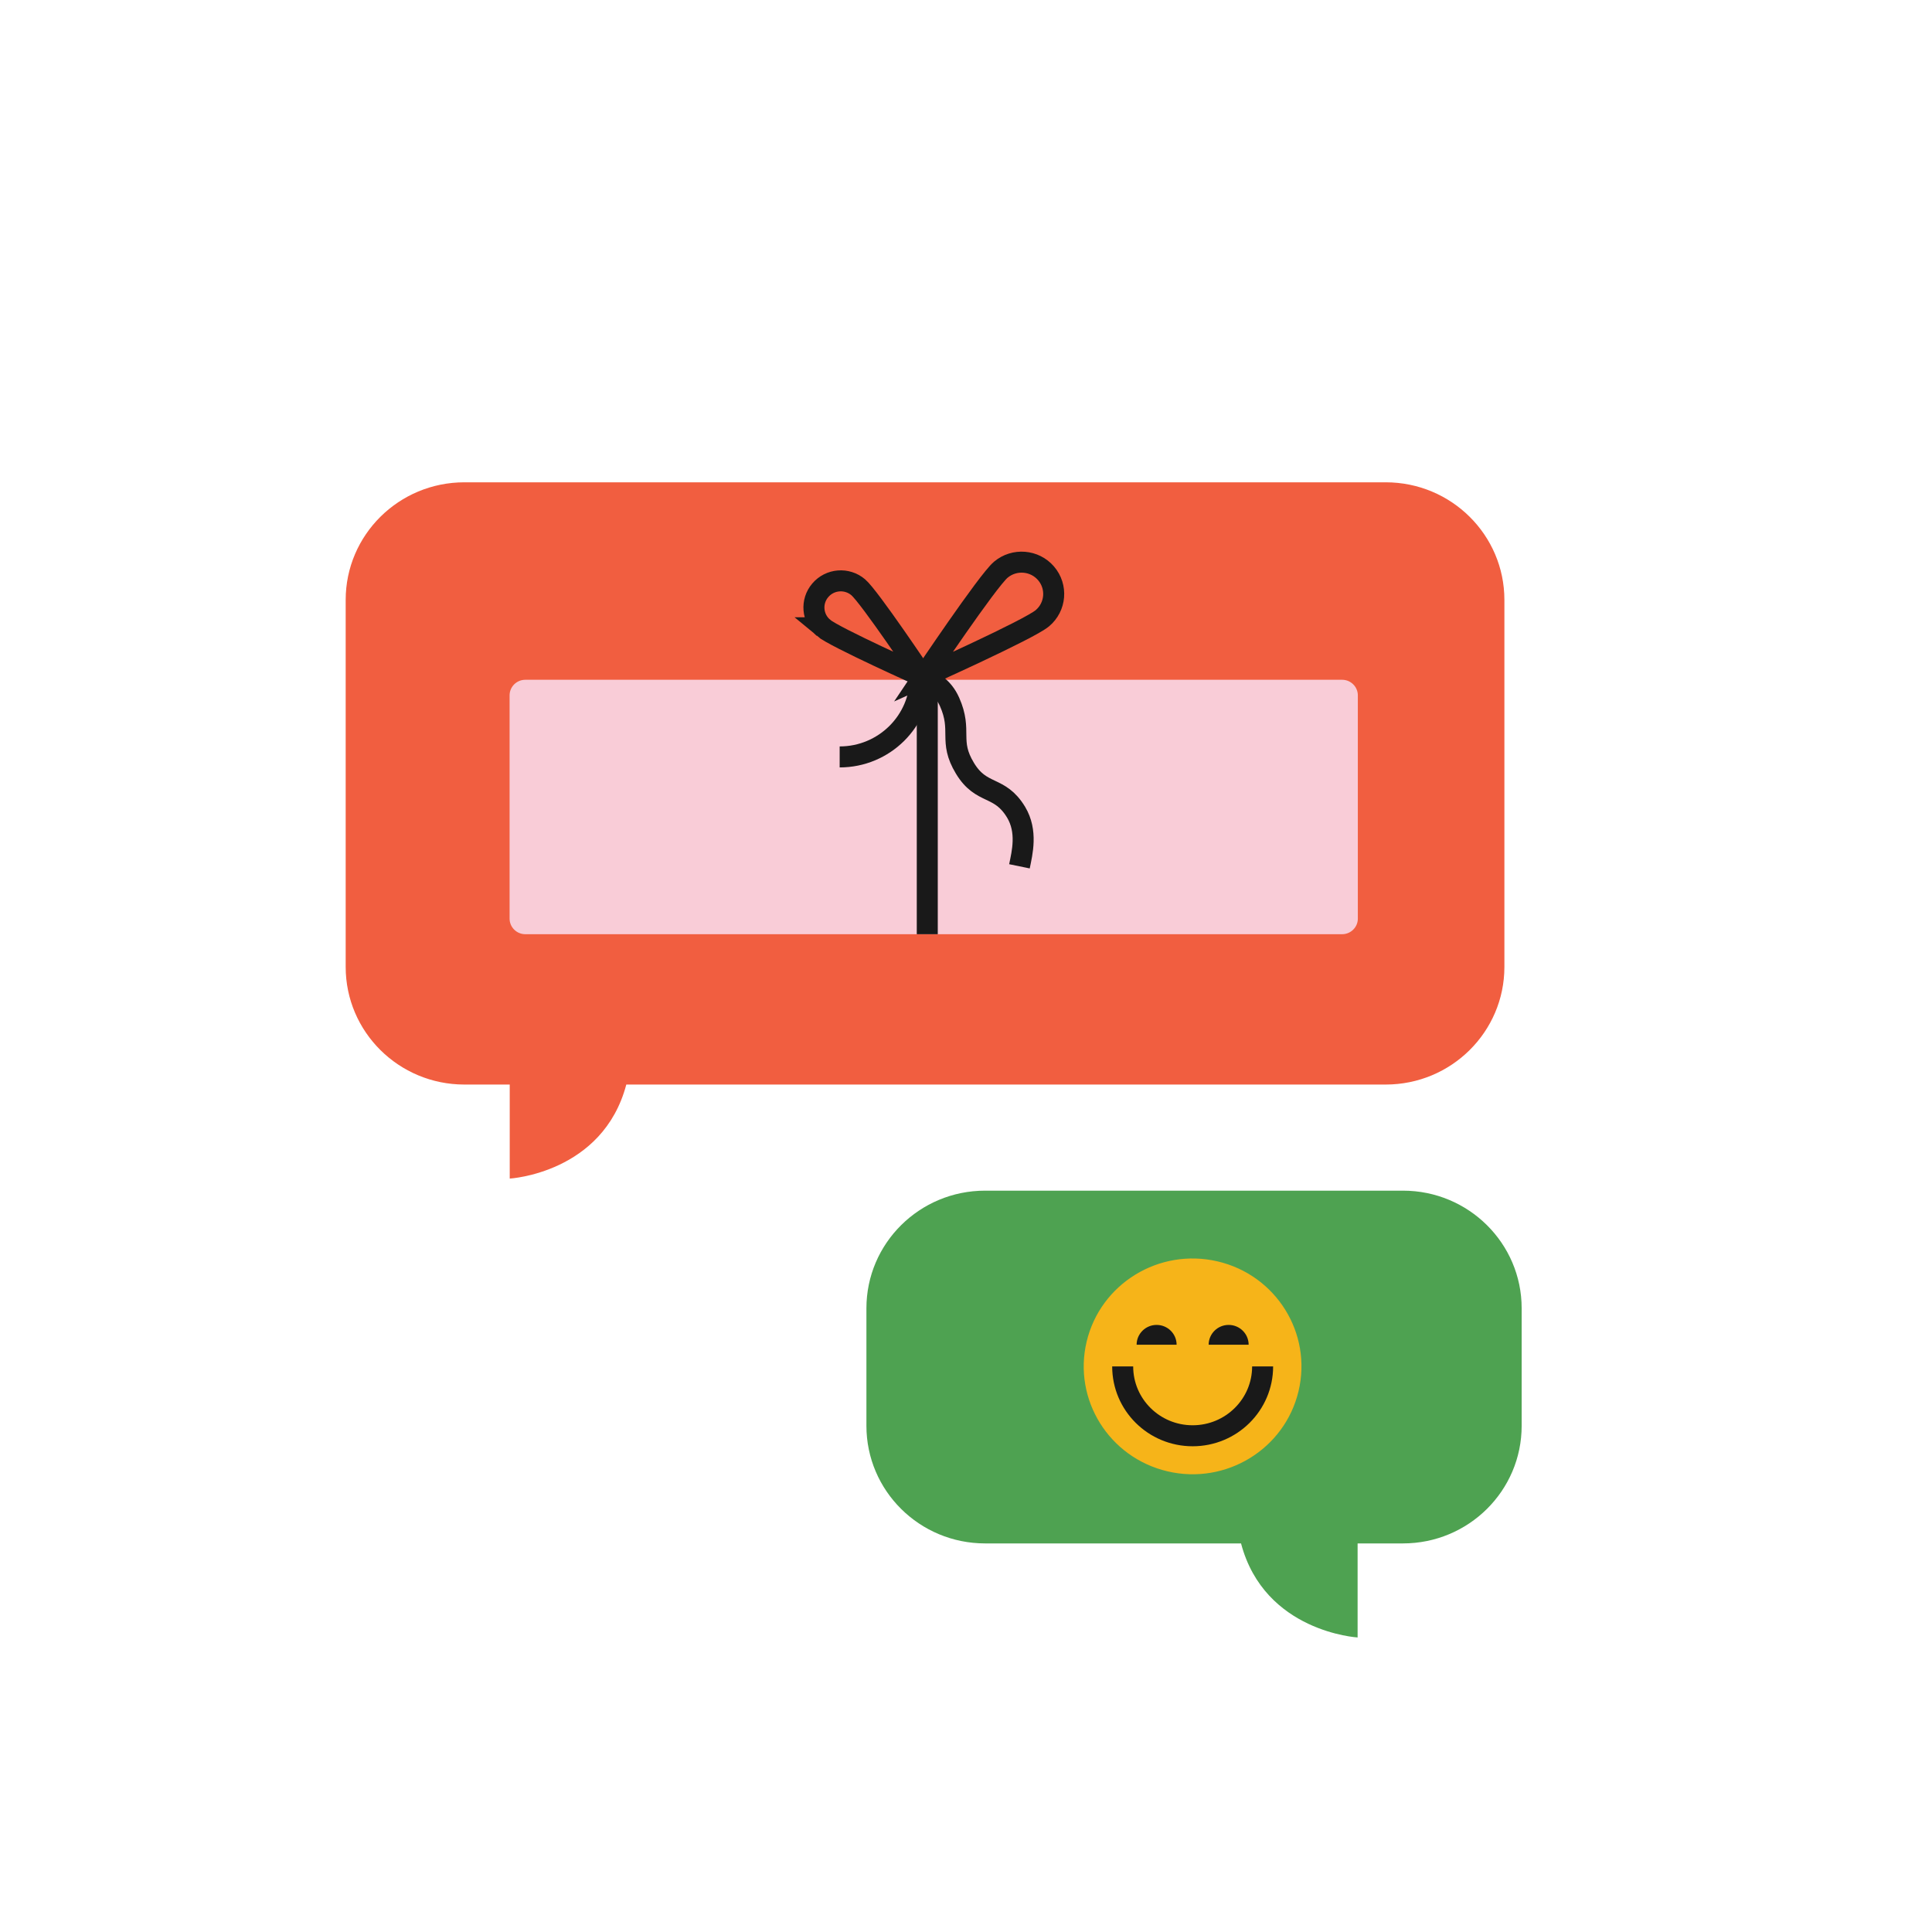 <svg viewBox="0 0 92 92" xmlns="http://www.w3.org/2000/svg"> <g fill="none">
        <path
          d="M65.979 22.967H22.113C18.991 22.967 16.461 25.475 16.461 28.569V46.043C16.461 49.137 18.991 51.645 22.113 51.645H24.273V56.123C24.273 56.123 28.707 55.87 29.824 51.645H65.986C69.108 51.645 71.638 49.137 71.638 46.043V28.569C71.638 25.475 69.108 22.967 65.986 22.967"
          fill="#F15E40"
        />
        <path
          d="M63.91 32.37H25.015C24.602 32.37 24.266 32.703 24.266 33.113V43.744C24.266 44.153 24.602 44.486 25.015 44.486H63.91C64.323 44.486 64.659 44.153 64.659 43.744V33.113C64.659 32.703 64.323 32.37 63.91 32.37Z"
          fill="#F9CCD7"
        />
        <path
          d="M39.206 29.894C39.745 30.348 43.959 32.235 43.959 32.235C43.959 32.235 41.404 28.416 40.865 27.962C40.326 27.507 39.518 27.573 39.063 28.107C38.604 28.642 38.671 29.443 39.21 29.894H39.206Z"
          stroke="#191919"
          strokeWidth="1.5"
          strokeMiterlimit="10"
        />
        <path
          d="M49.638 29.439C48.994 29.981 43.961 32.235 43.961 32.235C43.961 32.235 47.016 27.674 47.657 27.13C48.301 26.588 49.267 26.665 49.813 27.303C50.359 27.941 50.282 28.895 49.638 29.439Z"
          stroke="#191919"
          strokeWidth="1.5"
          strokeMiterlimit="10"
        />
        <path
          d="M48.545 41.253C48.678 40.605 48.933 39.592 48.387 38.679C47.593 37.365 46.739 37.896 45.948 36.581C45.153 35.267 45.839 34.822 45.216 33.421C44.891 32.693 44.383 32.488 43.984 32.225"
          stroke="#191919"
          strokeWidth="1.5"
          strokeMiterlimit="10"
        />
        <path
          d="M39.984 36.044C42.105 36.044 43.827 34.337 43.827 32.235"
          stroke="#191919"
          strokeWidth="1.5"
          strokeMiterlimit="10"
        />
        <path d="M44.156 44.486V32.533" stroke="#191919" strokeWidth="1.5" strokeMiterlimit="10" />
        <path
          d="M46.914 56.698H66.808C69.93 56.698 72.46 59.206 72.46 62.3V67.895C72.46 70.989 69.93 73.496 66.808 73.496H64.648V77.974C64.648 77.974 60.214 77.721 59.097 73.496H46.91C43.788 73.496 41.258 70.989 41.258 67.895V62.3C41.258 59.206 43.788 56.698 46.91 56.698"
          fill="#4EA251"
        />
        <path
          d="M61.835 66.246C62.493 63.485 60.767 60.718 57.981 60.066C55.195 59.415 52.403 61.125 51.745 63.886C51.088 66.647 52.813 69.414 55.6 70.065C58.386 70.717 61.178 69.007 61.835 66.246Z"
          fill="#F6B419"
        />
        <path
          d="M60.125 65.068C60.125 66.892 58.634 68.37 56.793 68.37C54.952 68.37 53.461 66.892 53.461 65.068"
          stroke="#191919"
          strokeWidth="1.5"
          strokeMiterlimit="10"
        />
        <path
          d="M54.125 64.034C54.125 63.514 54.552 63.091 55.077 63.091C55.602 63.091 56.029 63.514 56.029 64.034"
          fill="#191919"
        />
        <path
          d="M57.555 64.034C57.555 63.514 57.982 63.091 58.507 63.091C59.032 63.091 59.459 63.514 59.459 64.034"
          fill="#191919"
        />
      </g></svg>